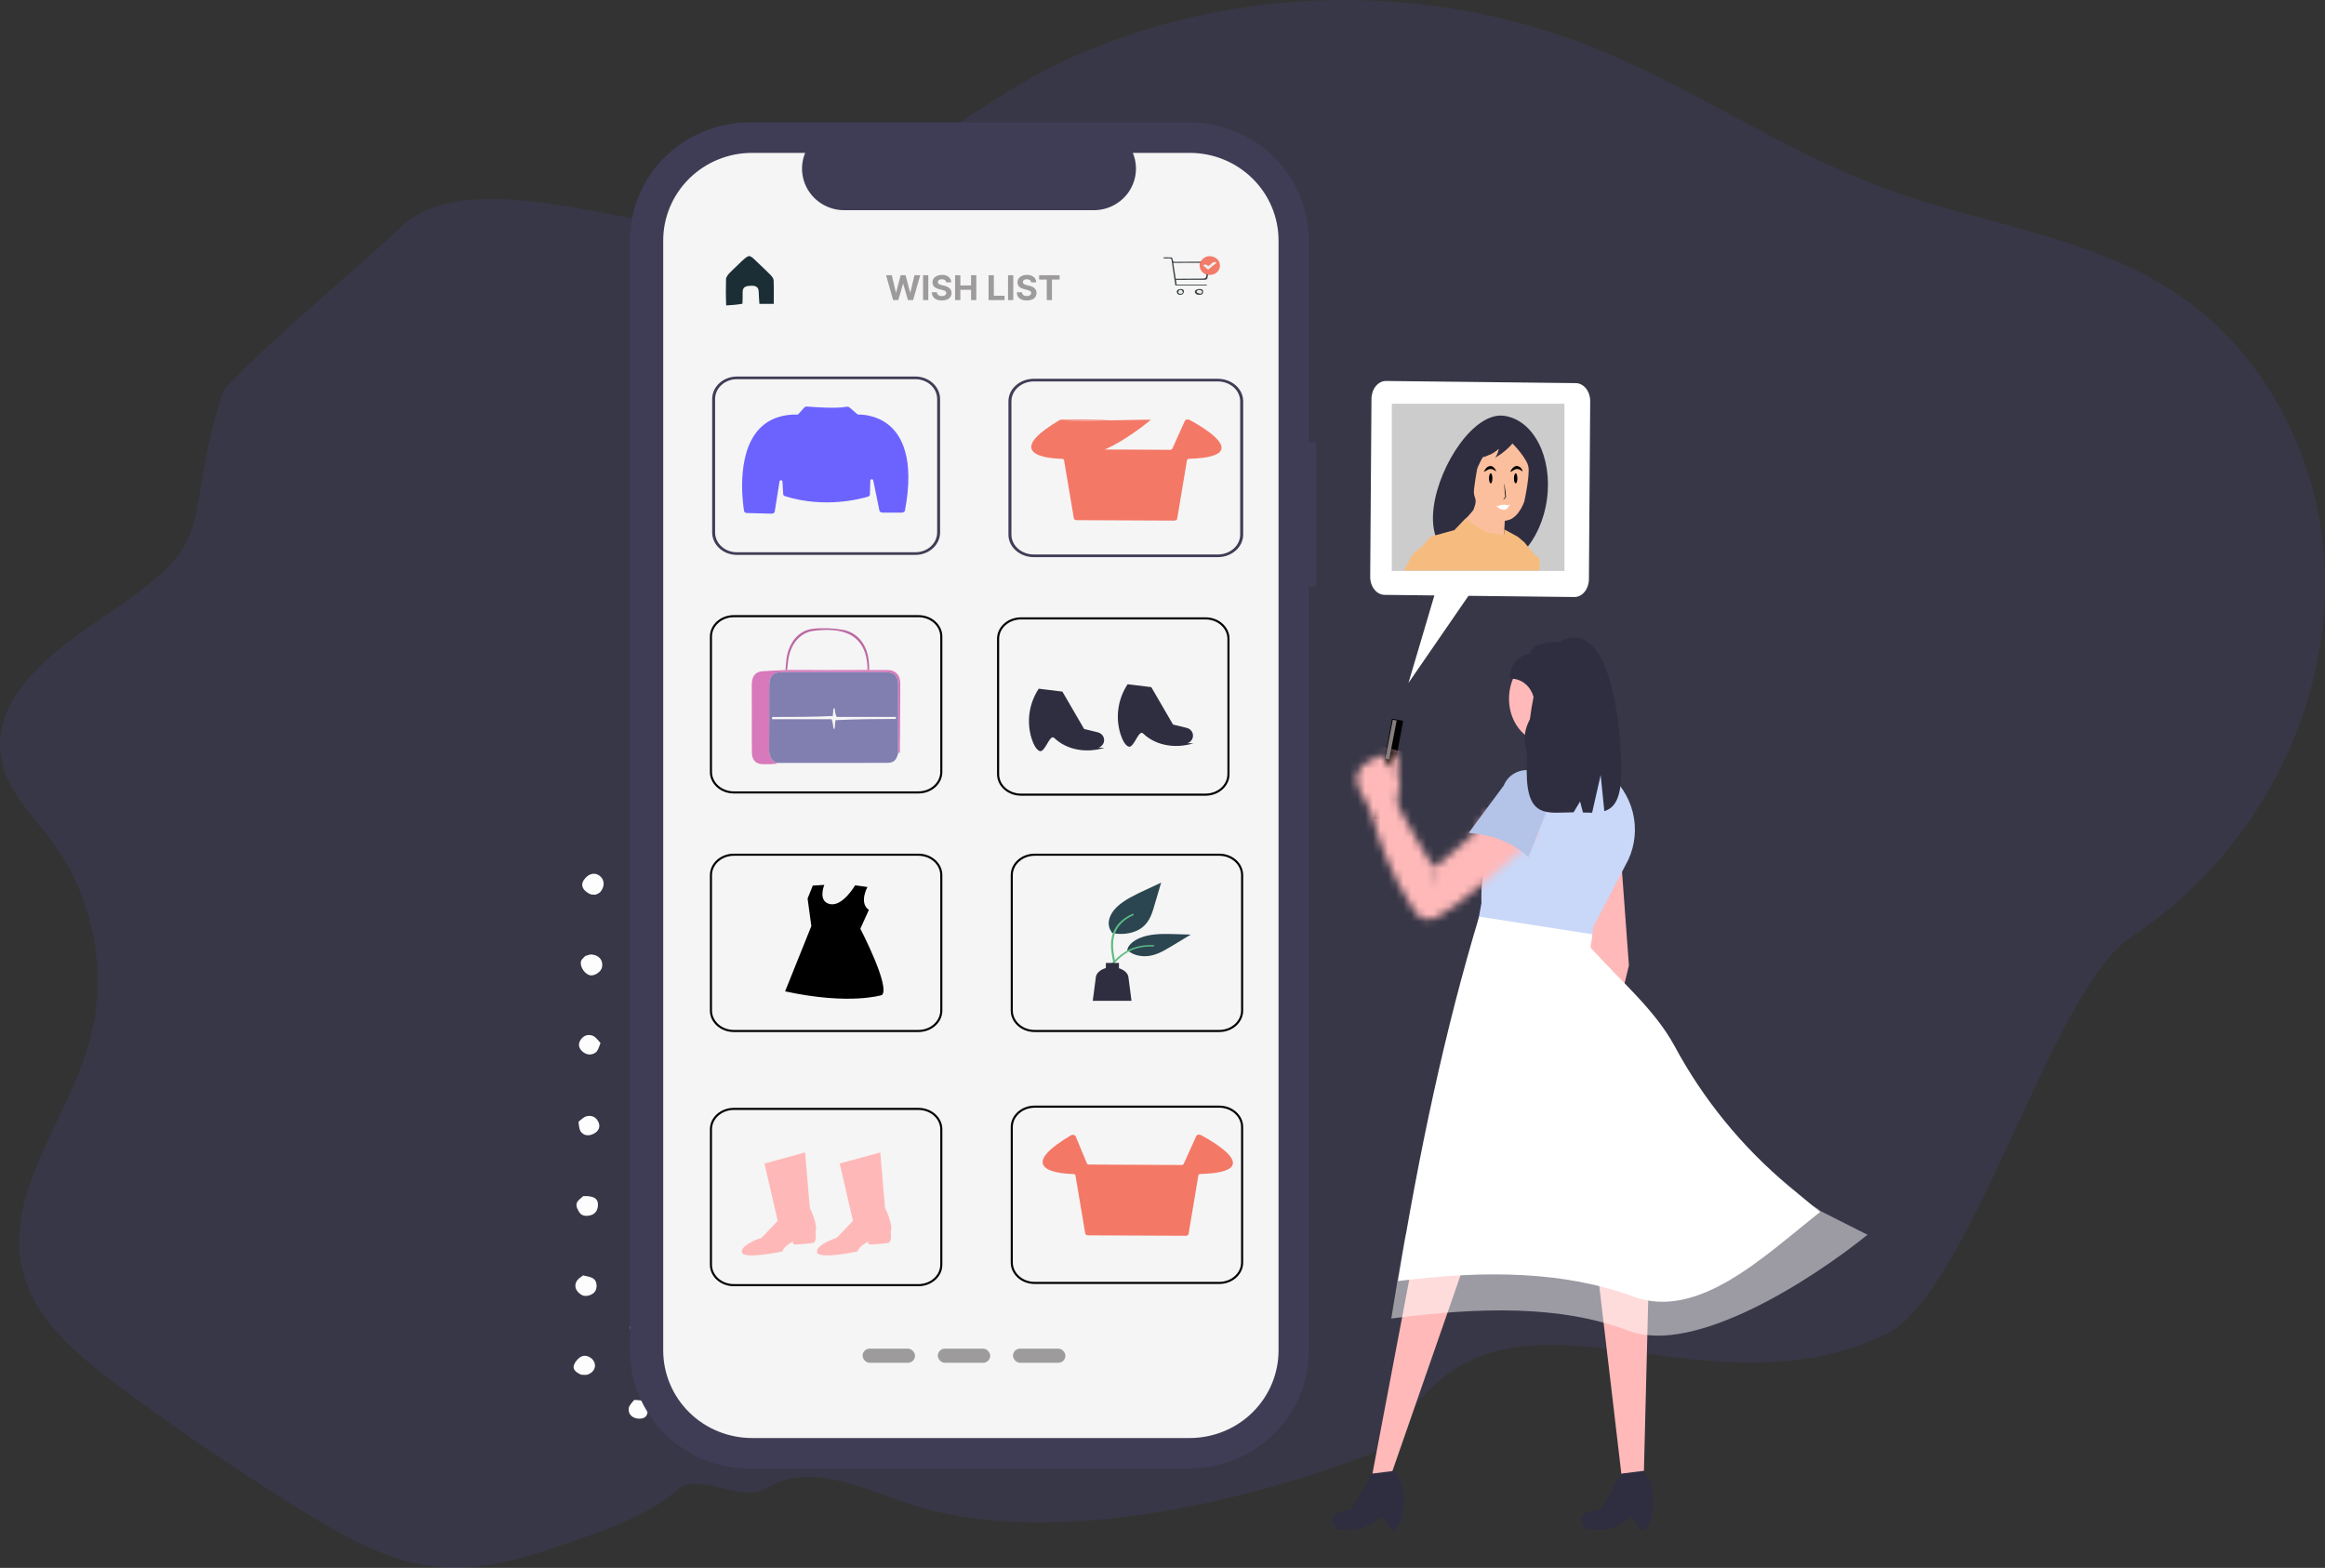 <svg xmlns="http://www.w3.org/2000/svg" width="304" height="205" viewBox="0 0 304 205" fill="none"><rect x="0" y="0" width="304" height="205" fill="#333333" stroke="none"/><path opacity="0.1" d="M51.958 30.139C50.329 31.876 29.727 49.265 29.025 51.56C23.378 70.061 29.436 69.996 13.587 80.625C6.876 85.13 -1.295 91.171 0.173 99.238C0.964 103.573 4.432 106.765 7.009 110.296C12.416 117.689 14.17 127.739 11.593 136.59C8.662 146.66 0.47 156.057 3.006 166.24C4.569 172.508 9.878 176.968 14.981 180.802C22.943 186.779 31.159 192.379 39.628 197.6C45.306 201.1 51.345 204.505 57.962 204.949C63.788 205.341 69.495 203.395 75.026 201.476C79.859 199.797 84.814 198.049 88.717 194.686C91.264 192.489 97.231 196.482 100.06 194.686C106.707 190.465 114.59 195.793 122.211 197.6C140.194 201.841 164.677 196.12 181.789 189.055C195.274 162.231 220.865 186.696 246.541 174.484C257.58 169.232 268.248 129.426 278.47 122.662C284.229 118.811 289.178 114.105 293.094 108.757C300.822 98.282 305.001 84.926 303.795 71.852C302.588 58.779 295.826 46.18 285.205 38.8C273.836 30.899 259.477 29.424 246.541 24.681C233.183 19.782 221.299 11.362 208.069 6.104C197.362 1.864 185.709 -0.216 173.967 0.018C162.225 0.251 150.692 2.791 140.213 7.452C125.815 13.838 111.221 28.768 95.185 29.891C83.762 30.683 60.878 20.628 51.958 30.139Z" fill="#6C63FF"></path><path d="M89.567 167.719C90.079 166.983 90.75 166.768 91.402 167.095C91.791 167.291 92.117 167.81 92.248 168.247C92.431 168.853 92.058 169.285 91.459 169.562C90.898 169.82 90.476 169.729 90.056 169.311C89.633 168.889 89.305 168.457 89.567 167.719Z" fill="#FDFDFD"></path><path d="M89.937 158.58C89.665 157.503 90.078 156.681 90.894 156.463C91.532 156.293 92.261 156.749 92.438 157.429C92.647 158.23 92.162 159.045 91.361 159.177C90.827 159.264 90.311 159.214 89.937 158.58Z" fill="#FDFDFD"></path><path d="M76.516 124.999C76.87 124.882 77.128 124.778 77.374 124.802C78.355 124.896 78.891 125.581 78.717 126.466C78.604 127.041 77.793 127.608 77.202 127.526C76.495 127.427 75.779 126.395 75.97 125.679C76.03 125.453 76.262 125.272 76.516 124.999Z" fill="#FDFDFD"></path><path d="M76.231 166.76C76.782 166.889 77.28 166.947 77.621 167.205C78.102 167.57 78.117 168.455 77.773 168.898C77.402 169.376 76.552 169.594 76.085 169.331C75.321 168.9 75.02 168.208 75.382 167.544C75.544 167.247 75.861 167.031 76.231 166.76Z" fill="#FDFDFD"></path><path d="M76.255 156.391C77.748 156.337 78.304 156.781 78.167 157.775C78.079 158.413 77.701 158.815 77.07 158.931C76.532 159.03 76.005 158.972 75.693 158.428C75.399 157.915 75.146 157.399 75.701 156.887C75.855 156.746 76.006 156.602 76.255 156.391Z" fill="#FDFDFD"></path><path d="M77.879 116.981C77.552 116.97 77.323 116.984 77.145 116.898C76.181 116.433 75.88 115.743 76.323 115.082C76.871 114.267 77.679 114.015 78.329 114.457C79.049 114.945 79.135 115.841 78.511 116.611C78.388 116.764 78.173 116.846 77.879 116.981Z" fill="#FDFDFD"></path><path d="M93.017 126.275C92.907 126.62 92.843 126.886 92.68 127.067C91.876 127.96 91.462 127.999 90.749 127.301C90.064 126.631 90.007 125.997 90.579 125.432C91.204 124.816 92.086 124.875 92.772 125.606C92.903 125.745 92.938 125.971 93.017 126.275Z" fill="#FEFDFD"></path><path d="M91.333 148.637C90.412 148.602 89.86 148.214 89.843 147.427C89.821 146.464 90.624 146.189 91.357 145.922C93.119 147.104 93.134 147.773 91.333 148.637Z" fill="#FEFDFD"></path><path d="M97.424 162.358C97.924 162.296 98.377 162.194 98.714 162.344C99.326 162.617 99.562 163.484 99.259 164.097C98.987 164.649 98.543 164.994 97.868 164.877C97.205 164.763 96.735 164.113 96.852 163.364C96.903 163.037 97.161 162.741 97.424 162.358Z" fill="#FEFDFD"></path><path d="M97.573 121.676C97.956 120.42 98.381 120.054 99.112 120.226C99.819 120.392 100.346 121.209 100.042 121.919C99.866 122.329 99.408 122.802 98.993 122.899C98.201 123.084 97.745 122.545 97.573 121.676Z" fill="#FEFDFD"></path><path d="M96.716 185.444C96.566 185.052 96.451 184.751 96.462 184.454C96.499 183.481 96.855 183.192 97.856 183.256C98.707 183.311 98.966 183.573 98.992 184.409C99.023 185.388 98.715 185.726 97.718 185.727C97.415 185.728 97.112 185.605 96.716 185.444Z" fill="#FEFDFD"></path><path d="M75.639 146.665C76.039 146.344 76.359 146.024 76.733 145.942C77.421 145.792 77.99 146.098 78.264 146.748C78.525 147.367 78.258 147.883 77.705 148.197C77.112 148.533 76.434 148.563 75.981 148.015C75.721 147.702 75.707 147.194 75.639 146.665Z" fill="#FEFDFD"></path><path d="M78.517 136.377C78.321 136.883 78.197 137.396 77.867 137.626C77.32 138.007 76.666 137.953 76.134 137.462C75.703 137.064 75.565 136.583 75.856 136.065C76.204 135.445 76.807 135.183 77.461 135.408C77.859 135.545 78.155 135.965 78.517 136.377Z" fill="#FEFDFD"></path><path d="M99.333 152.173C99.454 152.522 99.56 152.778 99.536 153.021C99.452 153.886 98.843 154.429 98.12 154.332C97.343 154.228 96.827 153.372 97.052 152.561C97.268 151.784 97.925 151.439 98.77 151.696C98.955 151.752 99.097 151.945 99.333 152.173Z" fill="#FEFDFD"></path><path d="M90.745 116.967C90.799 116.278 91.333 115.664 90.724 114.87C91.014 114.669 91.356 114.501 91.705 114.484C92.624 114.44 93.205 114.993 93.213 115.842C93.222 116.7 92.678 117.245 91.747 117.241C91.451 117.24 91.155 117.095 90.745 116.967Z" fill="#FDFDFD"></path><path d="M92.005 137.988C91.68 138.047 91.468 138.082 91.261 138.065C90.528 138.006 90.01 137.576 90.056 136.897C90.085 136.478 90.472 135.935 90.856 135.72C91.431 135.4 92.093 135.544 92.549 136.109C92.97 136.633 92.933 137.153 92.482 137.643C92.377 137.756 92.241 137.842 92.005 137.988Z" fill="#FEFDFD"></path><path d="M97.395 131.706C97.93 130.805 98.602 130.537 99.314 130.818C99.93 131.062 99.935 131.581 99.922 132.112C99.907 132.684 99.72 133.107 99.065 133.218C98.225 133.36 97.67 133.128 97.419 132.449C97.351 132.264 97.394 132.041 97.395 131.706Z" fill="#FEFDFD"></path><path d="M89.68 177.912C90.009 177.734 90.245 177.572 90.489 177.56C91.449 177.512 92.125 178.083 92.081 178.853C92.039 179.574 91.329 180.101 90.51 180.017C89.625 179.927 89.187 179.33 89.338 178.381C89.36 178.243 89.503 178.124 89.68 177.912Z" fill="#FEFDFD"></path><path d="M84.697 151.578C84.944 151.918 85.181 152.168 85.228 152.448C85.367 153.273 84.883 153.969 84.169 154.083C83.497 154.189 82.838 153.674 82.728 152.958C82.608 152.168 83.034 151.522 83.845 151.362C84.077 151.316 84.347 151.45 84.697 151.578Z" fill="#FEFDFD"></path><path d="M84.956 163.895C84.483 164.551 83.966 164.876 83.274 164.527C82.706 164.24 82.467 163.743 82.54 163.109C82.613 162.469 82.972 162.054 83.602 161.927C84.272 161.792 84.741 162.155 84.963 162.726C85.085 163.039 85.001 163.429 84.956 163.895Z" fill="#FEFDFD"></path><path d="M75.996 179.748C75.342 179.447 74.809 179.082 75.061 178.433C75.227 178.007 75.622 177.552 76.035 177.359C76.656 177.069 77.466 177.52 77.712 178.122C77.968 178.748 77.655 179.397 76.891 179.711C76.665 179.804 76.377 179.755 75.996 179.748Z" fill="#FEFDFD"></path><path d="M84.097 122.509C83.899 122.403 83.781 122.372 83.722 122.297C83.153 121.577 83.123 120.932 83.626 120.388C84.019 119.963 84.493 119.824 85.04 120.059C85.646 120.319 86.008 121.099 85.76 121.749C85.5 122.428 85.059 122.905 84.097 122.509Z" fill="#FEFDFD"></path><path d="M97.98 172.699C99.101 173.077 99.425 173.66 99.115 174.525C98.829 175.322 98.139 175.219 97.523 175.145C96.727 175.05 96.327 174.228 96.775 173.495C96.988 173.145 97.483 172.96 97.98 172.699Z" fill="#FEFDFD"></path><path d="M99.69 143.074C99.238 143.993 98.54 143.916 97.898 143.614C97.253 143.311 97.085 142.695 97.245 142.024C97.421 141.283 98.025 141.295 98.623 141.308C99.309 141.323 99.724 141.615 99.733 142.329C99.736 142.535 99.723 142.741 99.69 143.074Z" fill="#FEFDFD"></path><path d="M82.935 183.038C84.488 183.115 84.663 183.236 84.701 184.142C84.739 185.08 84.413 185.483 83.608 185.494C82.783 185.506 82.129 184.971 82.198 184.184C82.232 183.795 82.592 183.434 82.935 183.038Z" fill="#FEFDFD"></path><path d="M82.834 174.803C82.607 174.318 82.368 173.879 82.411 173.468C82.482 172.778 83.191 172.389 83.944 172.461C84.692 172.531 84.891 172.989 84.891 173.638C84.89 174.561 84.655 174.85 83.734 174.928C83.476 174.95 83.21 174.886 82.834 174.803Z" fill="#FEFDFD"></path><path d="M83.934 130.595C84.699 130.483 85.406 130.399 85.577 131.226C85.7 131.814 85.842 132.611 85.088 132.837C84.565 132.993 83.752 132.92 83.354 132.605C82.847 132.202 82.978 131.476 83.453 130.942C83.555 130.827 83.693 130.743 83.934 130.595Z" fill="#FEFDFD"></path><path d="M85.444 142.321C85.435 143.339 84.912 143.629 84.094 143.534C83.361 143.447 82.9 142.88 82.909 142.136C82.917 141.543 83.159 141.161 83.805 141.066C84.744 140.928 85.112 141.169 85.444 142.321Z" fill="#FEFDFD"></path><path d="M137.518 53.897L142.137 53.897L142.584 54.189L143.329 56.084L141.965 62.416L136.264 61.363L136.774 55.792L137.518 53.897Z" fill="#FCBF9D"></path><path d="M172.102 57.827H171.114V31.334C171.114 29.32 170.708 27.326 169.921 25.466C169.133 23.605 167.978 21.915 166.523 20.491C165.068 19.067 163.34 17.938 161.438 17.167C159.536 16.397 157.498 16 155.44 16H98.066C96.007 16 93.969 16.397 92.068 17.167C90.166 17.938 88.438 19.067 86.983 20.491C85.527 21.915 84.373 23.605 83.585 25.466C82.797 27.326 82.392 29.32 82.392 31.334V176.679C82.392 180.746 84.043 184.646 86.983 187.521C89.922 190.397 93.909 192.013 98.066 192.013H155.44C159.597 192.013 163.584 190.397 166.523 187.521C169.462 184.646 171.114 180.746 171.114 176.679V76.686H172.102L172.102 57.827Z" fill="#3F3D56"></path><path d="M167.173 31.441V176.572C167.173 179.609 165.949 182.522 163.77 184.669C161.591 186.817 158.636 188.023 155.555 188.023H98.334C96.808 188.023 95.297 187.727 93.888 187.151C92.479 186.576 91.198 185.732 90.12 184.669C89.041 183.606 88.185 182.343 87.602 180.954C87.018 179.565 86.718 178.075 86.718 176.572V31.441C86.718 29.937 87.018 28.448 87.602 27.058C88.185 25.669 89.041 24.407 90.12 23.343C91.198 22.28 92.479 21.436 93.888 20.861C95.297 20.285 96.808 19.989 98.334 19.989H105.277C104.935 20.815 104.804 21.711 104.896 22.599C104.989 23.487 105.301 24.339 105.806 25.079C106.311 25.82 106.993 26.427 107.792 26.846C108.592 27.265 109.483 27.484 110.388 27.484H143.012C143.917 27.484 144.809 27.265 145.608 26.846C146.407 26.426 147.089 25.82 147.594 25.079C148.098 24.338 148.411 23.486 148.502 22.599C148.594 21.711 148.463 20.815 148.121 19.989H155.555C158.636 19.989 161.591 21.195 163.77 23.343C165.949 25.491 167.173 28.403 167.173 31.441Z" fill="#F5F5F5"></path><path d="M119.691 72.555H96.346C95.49 72.554 94.67 72.244 94.065 71.693C93.46 71.143 93.12 70.396 93.119 69.618V52.17C93.12 51.391 93.46 50.645 94.065 50.094C94.67 49.544 95.49 49.234 96.346 49.233H119.691C120.546 49.234 121.366 49.544 121.971 50.094C122.576 50.645 122.916 51.391 122.917 52.17V69.618C122.916 70.396 122.576 71.143 121.971 71.693C121.366 72.244 120.546 72.554 119.691 72.555ZM96.346 49.578C95.591 49.579 94.867 49.853 94.334 50.338C93.8 50.824 93.5 51.483 93.499 52.17V69.618C93.5 70.305 93.8 70.963 94.334 71.449C94.867 71.935 95.591 72.208 96.346 72.209H119.691C120.446 72.208 121.169 71.935 121.703 71.449C122.237 70.963 122.537 70.305 122.538 69.618V52.17C122.537 51.483 122.237 50.824 121.703 50.338C121.169 49.853 120.446 49.579 119.691 49.578H96.346Z" fill="#3F3D56"></path><path d="M95.959 80.563H120.078C121.75 80.563 123.078 81.772 123.078 83.231V100.942C123.078 102.401 121.75 103.61 120.078 103.61H95.959C94.287 103.61 92.958 102.401 92.958 100.942V83.231C92.958 81.772 94.287 80.563 95.959 80.563Z" stroke="black" stroke-width="0.274"></path><path d="M159.226 72.846H135.18C134.299 72.845 133.454 72.536 132.831 71.985C132.208 71.434 131.858 70.688 131.857 69.909V52.461C131.858 51.683 132.208 50.936 132.831 50.386C133.454 49.835 134.299 49.526 135.18 49.525H159.226C160.107 49.526 160.951 49.835 161.575 50.386C162.198 50.936 162.548 51.683 162.549 52.461V69.909C162.548 70.688 162.198 71.434 161.575 71.985C160.951 72.536 160.107 72.845 159.226 72.846ZM135.18 49.87C134.403 49.871 133.657 50.144 133.108 50.63C132.558 51.116 132.249 51.774 132.248 52.461V69.909C132.249 70.596 132.558 71.255 133.108 71.741C133.657 72.227 134.403 72.5 135.18 72.501H159.226C160.003 72.5 160.748 72.227 161.298 71.741C161.848 71.255 162.157 70.596 162.158 69.909V52.461C162.157 51.774 161.848 51.116 161.298 50.63C160.748 50.144 160.003 49.871 159.226 49.87H135.18Z" fill="#3F3D56"></path><path d="M100.882 67.162C100.877 67.162 100.872 67.161 100.866 67.161L97.681 67.078C97.582 67.076 97.487 67.049 97.414 67.001C97.341 66.953 97.295 66.888 97.285 66.819C97.066 65.438 96.163 58.401 99.943 55.476C100.478 55.053 101.139 54.721 101.879 54.501C102.619 54.282 103.418 54.181 104.22 54.207C104.252 54.209 104.285 54.204 104.314 54.193C104.343 54.182 104.367 54.166 104.384 54.147L105.155 53.291C105.197 53.245 105.257 53.208 105.328 53.184C105.398 53.161 105.477 53.151 105.554 53.158C106.172 53.21 109.323 53.459 110.648 53.188C110.726 53.172 110.81 53.173 110.888 53.19C110.965 53.206 111.035 53.239 111.086 53.284L112.099 54.157C112.116 54.173 112.139 54.186 112.164 54.194C112.19 54.203 112.218 54.207 112.247 54.206C112.761 54.198 114.567 54.269 116.147 55.517C117.859 56.868 119.625 59.917 118.32 66.768C118.306 66.838 118.257 66.903 118.182 66.95C118.106 66.996 118.009 67.022 117.908 67.023H115.4C115.3 67.022 115.204 66.997 115.129 66.951C115.053 66.905 115.004 66.841 114.989 66.772L114.17 62.78C114.163 62.747 114.139 62.717 114.103 62.696C114.066 62.675 114.02 62.665 113.973 62.667C113.926 62.669 113.882 62.683 113.85 62.707C113.817 62.731 113.798 62.763 113.797 62.796L113.741 64.67C113.739 64.726 113.715 64.78 113.671 64.826C113.628 64.873 113.566 64.909 113.494 64.932C112.6 65.209 107.875 66.511 102.653 64.881C102.582 64.858 102.522 64.822 102.478 64.777C102.435 64.732 102.41 64.679 102.406 64.624L102.304 62.922C102.302 62.888 102.282 62.857 102.248 62.833C102.215 62.81 102.17 62.796 102.123 62.795C102.076 62.794 102.03 62.805 101.994 62.827C101.959 62.849 101.936 62.879 101.931 62.912L101.294 66.901C101.282 66.973 101.234 67.039 101.158 67.087C101.082 67.135 100.984 67.161 100.882 67.162Z" fill="#6C63FF"></path><path d="M153.54 68.069H153.538L140.787 68.012C140.694 68.012 140.605 67.988 140.536 67.945C140.467 67.902 140.423 67.842 140.412 67.778L139.129 60.173C139.121 60.123 139.088 60.078 139.036 60.045C138.984 60.011 138.916 59.992 138.846 59.99C137.833 59.968 135.425 59.806 134.926 58.812C134.482 57.926 135.697 56.62 138.539 54.929C138.588 54.9 138.646 54.88 138.708 54.871C138.77 54.862 138.835 54.864 138.896 54.876C138.957 54.889 145.072 54.84 145.117 54.871C145.162 54.903 139.135 55.014 139.152 55.056L150.481 54.871C150.499 54.914 142.733 61.331 140.734 58.714C147.054 57.25 143.925 61.769 140.91 58.756L153 58.813C153.063 58.813 153.125 58.8 153.176 58.774C153.228 58.748 153.265 58.711 153.284 58.669L154.926 55.025C154.944 54.984 154.976 54.947 155.019 54.917C155.062 54.886 155.115 54.864 155.173 54.851C155.232 54.838 155.293 54.835 155.354 54.843C155.414 54.85 155.471 54.867 155.519 54.893C156.639 55.49 160.248 57.539 159.654 58.85C159.343 59.536 157.94 59.919 155.484 59.987C155.413 59.989 155.346 60.008 155.294 60.041C155.242 60.075 155.209 60.12 155.201 60.169L153.918 67.834C153.907 67.899 153.863 67.958 153.793 68.002C153.724 68.045 153.634 68.069 153.54 68.069Z" fill="#F47866"></path><path d="M102.658 87.615C101.675 87.663 100.691 87.699 99.709 87.764C98.762 87.826 98.296 88.424 98.296 89.54C98.296 91.66 98.299 93.781 98.302 95.901C98.303 96.754 98.294 97.608 98.316 98.46C98.338 99.381 98.832 99.895 99.696 99.916C100.271 99.93 100.846 99.916 101.483 99.869C101.545 99.822 101.544 99.758 101.496 99.75C100.828 99.379 100.561 98.833 100.566 98.072C100.587 95.217 100.577 92.362 100.582 89.506C100.583 88.454 101.11 87.883 102.103 87.882C106.683 87.879 111.263 87.881 115.843 87.887C116.971 87.888 117.44 88.392 117.44 89.569C117.442 92.522 117.442 95.475 117.479 98.427C117.564 98.427 117.612 98.427 117.661 98.427C117.678 96.039 117.696 93.652 117.712 91.265C117.716 90.607 117.724 89.948 117.712 89.29C117.694 88.279 117.125 87.653 116.167 87.62C115.387 87.593 114.604 87.612 113.714 87.611C113.546 87.605 113.488 87.597 113.365 87.6C111.469 87.613 109.637 87.622 107.806 87.615C106.182 87.608 104.558 87.583 102.92 87.602C102.823 87.63 102.74 87.623 102.658 87.615Z" fill="#D779BA"></path><path d="M102.696 87.566C102.74 87.623 102.823 87.63 102.925 87.543C102.995 86.989 103.021 86.526 103.1 86.073C103.444 84.105 104.695 82.705 106.336 82.489C107.016 82.399 107.708 82.352 108.392 82.367C111.731 82.444 113.413 84.2 113.429 87.589C113.488 87.597 113.546 87.605 113.649 87.605C113.645 87.089 113.628 86.575 113.547 86.073C113.227 84.1 112.028 82.663 110.157 82.342C108.885 82.123 107.549 82.075 106.268 82.218C104.281 82.44 102.941 84.264 102.781 86.642C102.761 86.933 102.75 87.225 102.696 87.566Z" fill="#BC68A3"></path><path d="M101.496 99.75C106.33 99.755 111.115 99.753 115.901 99.748C116.836 99.747 117.184 99.468 117.439 98.483C117.442 95.475 117.442 92.522 117.44 89.57C117.44 88.392 116.971 87.888 115.843 87.887C111.263 87.881 106.683 87.879 102.103 87.882C101.11 87.883 100.583 88.455 100.582 89.507C100.577 92.362 100.587 95.217 100.566 98.072C100.561 98.833 100.828 99.379 101.496 99.75ZM109.237 94.161C109.201 94.535 109.166 94.909 109.13 95.283C109.079 95.285 109.027 95.286 108.976 95.287C108.938 94.869 108.9 94.451 108.734 94.036C106.141 94.036 103.548 94.036 100.955 94.036C100.955 93.939 100.955 93.842 100.955 93.745C103.592 93.745 106.229 93.745 108.885 93.622C108.915 93.286 108.945 92.951 108.975 92.616C109.026 92.617 109.077 92.618 109.128 92.619C109.172 92.99 109.217 93.362 109.393 93.736C111.976 93.736 114.558 93.736 117.141 93.736C117.142 93.825 117.144 93.913 117.145 94.002C114.519 94.016 111.893 94.029 109.237 94.161Z" fill="#817EB0"></path><path d="M95.959 111.755H120.078C121.75 111.755 123.078 112.964 123.078 114.424V132.134C123.078 133.594 121.75 134.803 120.078 134.803H95.959C94.287 134.803 92.958 133.594 92.958 132.134V114.424C92.958 112.964 94.287 111.755 95.959 111.755Z" stroke="black" stroke-width="0.274"></path><path d="M135.292 111.755H159.412C161.083 111.755 162.412 112.964 162.412 114.424V132.134C162.412 133.594 161.083 134.803 159.412 134.803H135.292C133.62 134.803 132.292 133.594 132.292 132.134V114.424C132.292 112.964 133.62 111.755 135.292 111.755Z" stroke="black" stroke-width="0.274"></path><path d="M95.959 144.988H120.078C121.75 144.988 123.078 146.197 123.078 147.657V165.367C123.078 166.827 121.75 168.036 120.078 168.036H95.959C94.287 168.036 92.958 166.827 92.958 165.367V147.657C92.958 146.197 94.287 144.988 95.959 144.988Z" stroke="black" stroke-width="0.274"></path><path d="M135.292 144.697H159.412C161.083 144.697 162.412 145.905 162.412 147.365V165.075C162.412 166.535 161.083 167.744 159.412 167.744H135.292C133.62 167.744 132.292 166.535 132.292 165.075V147.365C132.292 145.905 133.62 144.697 135.292 144.697Z" stroke="black" stroke-width="0.274"></path><path d="M155.03 161.579H155.028L142.277 161.523C142.184 161.523 142.095 161.499 142.026 161.456C141.957 161.412 141.912 161.353 141.901 161.289L140.619 153.683C140.611 153.634 140.578 153.589 140.526 153.555C140.474 153.522 140.406 153.503 140.336 153.501C139.323 153.478 136.915 153.317 136.416 152.323C135.971 151.437 137.187 150.131 140.029 148.44C140.078 148.411 140.136 148.391 140.198 148.382C140.26 148.373 140.325 148.374 140.386 148.387C140.447 148.4 140.502 148.423 140.547 148.454C140.592 148.486 140.625 148.525 140.642 148.567L142.118 152.118C142.136 152.161 142.173 152.198 142.224 152.225C142.274 152.252 142.336 152.267 142.4 152.267L154.49 152.324C154.553 152.324 154.615 152.31 154.666 152.284C154.717 152.258 154.755 152.221 154.774 152.179L156.416 148.535C156.434 148.495 156.466 148.458 156.509 148.427C156.552 148.397 156.605 148.375 156.663 148.362C156.722 148.349 156.783 148.346 156.844 148.353C156.904 148.361 156.96 148.378 157.009 148.404C158.129 149.001 161.738 151.05 161.144 152.36C160.833 153.047 159.43 153.429 156.974 153.498C156.903 153.499 156.836 153.519 156.784 153.552C156.732 153.585 156.699 153.631 156.691 153.68L155.408 161.345C155.397 161.41 155.353 161.469 155.283 161.512C155.214 161.556 155.124 161.58 155.03 161.579Z" fill="#F47866"></path><path d="M113.423 115.975C113.423 115.975 112.27 118.041 113.606 118.972L112.492 121.427C112.492 121.427 116.449 129.039 115.319 130.103C115.319 130.103 111.098 131.456 102.655 129.619L106.084 121.088L105.594 117.487L106.273 115.795L107.78 115.699C107.78 115.699 106.876 117.875 108.534 118.213C110.192 118.551 111.81 115.754 111.81 115.754L113.423 115.975Z" fill="black"></path><path d="M145.357 121.972C145.955 122.114 146.597 122.149 147.222 122.075C147.846 122.001 148.431 121.819 148.921 121.548C150.17 120.841 150.561 119.677 150.88 118.598C151.194 117.535 151.508 116.471 151.822 115.408L149.85 116.324C148.431 116.983 146.981 117.663 145.999 118.618C145.017 119.572 144.589 120.875 145.378 121.908" fill="#2B4650"></path><path d="M145.561 125.833C145.372 124.856 145.177 123.867 145.31 122.88C145.428 122.004 145.806 121.148 146.577 120.446C146.986 120.074 147.483 119.755 148.047 119.504C148.194 119.439 148.329 119.603 148.183 119.669C147.207 120.104 146.453 120.748 146.028 121.506C145.559 122.349 145.483 123.269 145.564 124.165C145.613 124.706 145.717 125.245 145.821 125.782C145.829 125.806 145.824 125.832 145.807 125.854C145.789 125.875 145.761 125.892 145.727 125.899C145.693 125.906 145.656 125.902 145.625 125.89C145.594 125.877 145.571 125.857 145.561 125.833Z" fill="#5CBC83"></path><path d="M147.352 124.172C147.615 124.444 147.977 124.666 148.403 124.816C148.829 124.966 149.304 125.038 149.783 125.027C151.014 124.987 152.04 124.402 152.964 123.846L155.695 122.202L153.887 122.143C152.587 122.101 151.253 122.061 150.015 122.334C148.776 122.608 147.634 123.265 147.408 124.139" fill="#2B4650"></path><path d="M144.987 126.364C145.955 125.281 147.079 124.078 149.087 123.694C149.645 123.587 150.23 123.549 150.811 123.581C150.994 123.591 150.948 123.77 150.766 123.76C149.792 123.709 148.82 123.871 148.014 124.22C147.238 124.553 146.634 125.017 146.122 125.509C145.809 125.81 145.529 126.124 145.248 126.437C145.158 126.538 144.896 126.465 144.987 126.364Z" fill="#5CBC83"></path><path d="M143.285 127.762C143.318 127.504 143.458 127.257 143.689 127.049C143.92 126.84 144.233 126.677 144.595 126.578V125.902H146.307V126.599C146.65 126.703 146.946 126.866 147.163 127.07C147.381 127.274 147.513 127.513 147.545 127.762L147.948 130.858H142.882L143.285 127.762Z" fill="#2F2E41"></path><path d="M99.959 152.13L105.266 150.682L105.883 157.922C105.883 157.922 106.994 160.137 106.624 160.989C106.624 160.989 106.871 162.437 106.254 162.522C105.636 162.608 103.908 162.778 103.786 162.693C103.664 162.607 103.662 162.352 103.662 162.352C103.662 162.352 102.428 162.948 102.305 163.63C102.305 163.63 97.12 164.737 96.997 163.715C96.874 162.693 99.589 161.841 99.589 161.841L101.687 159.626L99.959 152.13Z" fill="#FFB8B8"></path><path d="M109.792 152.13L115.099 150.682L115.717 157.922C115.717 157.922 116.827 160.137 116.457 160.989C116.457 160.989 116.704 162.437 116.087 162.522C115.47 162.608 113.741 162.778 113.619 162.693C113.497 162.607 113.496 162.352 113.496 162.352C113.496 162.352 112.261 162.948 112.138 163.63C112.138 163.63 106.954 164.737 106.83 163.715C106.707 162.693 109.422 161.841 109.422 161.841L111.521 159.626L109.792 152.13Z" fill="#FFB8B8"></path><path d="M96.489 34.629C96.553 34.558 96.596 34.531 96.653 34.468C96.721 34.422 96.764 34.395 96.809 34.315C96.868 34.252 96.911 34.225 96.969 34.162C97.972 33.258 97.97 33.26 98.956 34.217C99.55 34.794 100.165 35.35 100.743 35.941C100.931 36.132 101.142 36.401 101.153 36.642C101.198 37.657 101.172 38.675 101.172 39.732C100.517 39.732 99.928 39.732 99.294 39.732C99.261 39.183 99.217 38.655 99.2 38.126C99.179 37.447 98.71 37.342 98.174 37.364C97.635 37.386 97.096 37.454 97.104 38.185C97.109 38.671 97.1 39.157 97.078 39.714C96.377 39.84 95.697 39.895 94.951 39.935C94.897 38.762 94.896 37.603 94.931 36.446C94.936 36.267 95.105 36.093 95.224 35.864C95.304 35.803 95.347 35.776 95.391 35.693C95.446 35.63 95.49 35.604 95.548 35.542C95.605 35.478 95.648 35.451 95.705 35.387C95.762 35.323 95.805 35.296 95.86 35.232C96.071 35.022 96.27 34.848 96.489 34.629Z" fill="#1B2E35"></path><path d="M156.906 34.276C157.389 33.582 157.925 33.359 158.606 33.565C159.227 33.753 159.604 34.329 159.496 34.925C159.388 35.519 158.863 35.938 158.215 35.946C158.11 35.947 158.006 35.944 157.86 35.931C157.765 35.907 157.712 35.896 157.641 35.869C156.991 35.555 156.805 35.048 156.857 34.421C156.881 34.363 156.893 34.319 156.906 34.276ZM158.465 34.823C158.624 34.689 158.784 34.554 158.943 34.42C158.911 34.369 158.88 34.319 158.848 34.268C158.442 34.226 158.326 34.727 157.995 34.814C157.811 34.764 157.677 34.432 157.413 34.759C157.601 34.924 157.78 35.082 157.973 35.252C158.145 35.103 158.287 34.979 158.465 34.823Z" fill="#F37B69"></path><path d="M156.976 34.211C156.995 34.256 156.983 34.3 156.926 34.359C155.732 34.373 154.583 34.373 153.406 34.373C153.516 35.075 153.621 35.747 153.731 36.446C153.887 36.446 154.015 36.447 154.142 36.446C155.098 36.44 156.054 36.432 157.01 36.428C157.674 36.425 157.674 36.428 157.774 35.839C157.827 35.85 157.881 35.862 157.946 35.89C157.867 36.587 157.867 36.588 157.147 36.588C156.145 36.589 155.143 36.589 154.141 36.59C154.025 36.59 153.91 36.59 153.761 36.59C153.791 36.805 153.816 36.984 153.849 37.221C155.163 37.221 156.479 37.221 157.794 37.221C157.794 37.256 157.794 37.291 157.793 37.326C156.439 37.326 155.085 37.326 153.684 37.326C153.597 36.765 153.504 36.168 153.413 35.57C153.335 35.055 153.254 34.54 153.188 34.024C153.163 33.83 153.068 33.771 152.864 33.784C152.626 33.8 152.385 33.788 152.146 33.788C152.145 33.741 152.145 33.695 152.144 33.649C152.496 33.649 152.85 33.633 153.199 33.664C153.259 33.669 153.331 33.873 153.34 33.988C153.354 34.192 153.456 34.236 153.656 34.233C154.753 34.22 155.849 34.217 156.976 34.211Z" fill="#3D4346"></path><path d="M156.454 38.492C156.187 38.292 156.13 38.067 156.389 37.898C156.535 37.802 156.827 37.765 157.023 37.799C157.315 37.851 157.352 38.071 157.299 38.272C157.229 38.538 156.906 38.625 156.454 38.492ZM156.955 38.388C157.195 38.268 157.228 38.111 157.018 37.972C156.936 37.917 156.729 37.903 156.632 37.944C156.535 37.984 156.427 38.173 156.459 38.198C156.575 38.291 156.748 38.342 156.955 38.388Z" fill="#3D4346"></path><path d="M154.61 38.484C154.337 38.597 154.079 38.577 153.945 38.393C153.859 38.275 153.839 38.057 153.925 37.952C154.01 37.849 154.271 37.777 154.446 37.788C154.85 37.812 154.937 38.172 154.61 38.484ZM154.649 38.245C154.594 38.14 154.562 38.018 154.472 37.937C154.43 37.899 154.208 37.91 154.182 37.948C154.112 38.048 154.033 38.205 154.088 38.284C154.232 38.488 154.441 38.435 154.649 38.245Z" fill="#3D4346"></path><path d="M158.485 34.793C158.304 34.923 158.144 35.039 157.95 35.179C157.733 35.02 157.53 34.873 157.319 34.718C157.617 34.413 157.768 34.723 157.975 34.77C158.348 34.689 158.479 34.221 158.937 34.261C158.972 34.308 159.008 34.355 159.044 34.402C158.864 34.528 158.685 34.653 158.485 34.793Z" fill="#ECECEC"></path><path d="M156.959 38.4C156.799 38.346 156.644 38.297 156.54 38.208C156.511 38.183 156.608 38.002 156.695 37.963C156.781 37.924 156.966 37.937 157.04 37.99C157.227 38.124 157.198 38.275 156.959 38.4Z" fill="#ECECEC"></path><path d="M154.654 38.262C154.493 38.418 154.318 38.466 154.198 38.279C154.152 38.208 154.218 38.063 154.276 37.972C154.298 37.937 154.484 37.927 154.519 37.961C154.594 38.036 154.62 38.148 154.654 38.262Z" fill="#ECECEC"></path><path d="M184.161 89.297L194.083 55.781L203.747 60.855L184.161 89.297Z" fill="white"></path><path d="M133.505 80.854H157.624C159.296 80.854 160.624 82.063 160.624 83.523V101.233C160.624 102.693 159.296 103.902 157.624 103.902H133.505C131.833 103.902 130.504 102.693 130.504 101.233V83.523C130.504 82.063 131.833 80.854 133.505 80.854Z" stroke="black" stroke-width="0.274"></path><path d="M207.755 75.73L207.922 52.466C207.926 51.843 207.73 51.242 207.378 50.798C207.026 50.353 206.547 50.099 206.044 50.093L181.233 49.813C180.731 49.808 180.248 50.05 179.89 50.487C179.532 50.923 179.329 51.518 179.324 52.141L179.231 65.046L179.157 75.408C179.153 76.032 179.349 76.632 179.701 77.076C180.053 77.521 180.533 77.773 181.035 77.779L182.502 77.796L205.844 78.061C206.346 78.067 206.83 77.824 207.188 77.387C207.546 76.95 207.75 76.354 207.755 75.73Z" fill="white"></path><rect width="22.573" height="21.856" transform="matrix(-1 0 0 1 204.557 52.792)" fill="#CCCCCC"></rect><path d="M182.743 94.109L180.328 107.166" stroke="black" stroke-width="1.477"></path><path d="M208.552 144.573L208.501 148.569C208.496 148.954 208.404 149.334 208.231 149.681C208.058 150.027 207.808 150.332 207.5 150.573C207.192 150.814 206.834 150.985 206.45 151.074C206.067 151.163 205.668 151.167 205.282 151.087C204.887 151.005 204.516 150.836 204.197 150.593C203.878 150.35 203.62 150.039 203.443 149.685C203.265 149.33 203.171 148.94 203.17 148.545C203.169 148.149 203.259 147.759 203.435 147.403L204.8 144.635L207.629 124.55L206.543 111.128L211.855 110.879L212.985 126.231L208.552 144.573Z" fill="#FFB9B9"></path><path d="M184.467 166.251L179.36 193.154L181.913 192.769L191.341 165.674L184.467 166.251Z" fill="#FFB9B9"></path><path d="M208.922 166.539L212.163 194.115L214.912 193.73L215.6 166.347L208.922 166.539Z" fill="#FFB9B9"></path><path opacity="0.5" d="M244.179 161.447C236.858 167.364 221.508 177.242 212.973 174.005C204.065 170.626 193.491 170.891 181.913 172.4C182.462 168.933 183.049 165.489 183.671 162.067C186.181 148.278 231.922 153.121 238.09 158.372L244.179 161.447Z" fill="white"></path><path d="M202.056 97.15C204.861 97.304 207.286 94.786 207.473 91.525C207.66 88.265 205.539 85.497 202.734 85.343C199.93 85.189 197.505 87.707 197.317 90.967C197.13 94.228 199.252 96.996 202.056 97.15Z" fill="#FFB9B9"></path><path d="M212.359 105.912L200.279 103.125C202.072 100.603 201.705 97.647 200.279 94.478L206.172 93.325C206.824 95.512 207.615 97.514 208.725 99.09L212.359 105.912Z" fill="#FFB9B9"></path><path d="M208.136 122.918L193.208 120.804L193.704 118.069C193.468 110.943 196.698 106.517 198.968 101.649L210.1 101.011C211.788 102.333 212.981 104.164 213.493 106.219C214.005 108.274 213.806 110.437 212.928 112.37L208.332 121.188L208.136 122.918Z" fill="#C9D7F8"></path><path d="M182.259 200.092C181.571 200.4 180.994 197.908 180.412 198.466C178.787 200.029 176.298 200.369 174.129 199.687L174.888 199.679C174.757 199.638 174.636 199.571 174.532 199.483C174.428 199.394 174.344 199.286 174.284 199.165C174.224 199.044 174.19 198.912 174.184 198.778C174.178 198.644 174.199 198.509 174.248 198.383C174.305 198.233 174.4 198.098 174.522 197.991C174.645 197.884 174.793 197.807 174.952 197.768L176.681 197.345L179.395 192.676L182.353 192.31L182.428 192.429C183 193.331 183.368 194.341 183.509 195.393C183.65 196.445 183.56 197.515 183.245 198.53C182.999 199.301 182.664 199.911 182.259 200.092Z" fill="#2F2E41"></path><path d="M214.866 200.092C214.177 200.4 213.6 197.908 213.019 198.466C211.394 200.029 208.905 200.369 206.736 199.687L207.495 199.679C207.364 199.638 207.243 199.571 207.139 199.483C207.035 199.394 206.951 199.286 206.891 199.165C206.831 199.044 206.797 198.912 206.791 198.778C206.785 198.644 206.806 198.509 206.854 198.383C206.912 198.233 207.007 198.098 207.129 197.991C207.252 197.884 207.4 197.807 207.559 197.768L209.288 197.345L212.002 192.676L214.96 192.31L215.035 192.429C215.606 193.331 215.975 194.341 216.116 195.393C216.257 196.445 216.167 197.515 215.852 198.53C215.606 199.301 215.271 199.911 214.866 200.092Z" fill="#2F2E41"></path><mask id="mask0_262_1094" style="mask-type:alpha" maskUnits="userSpaceOnUse" x="170" y="79" width="31" height="42"><path d="M180.214 109.346C180.567 110.296 180.888 111.259 181.282 112.192C181.737 113.271 182.256 114.323 182.783 115.437C183.156 116.084 183.486 116.687 183.834 117.279C184.183 117.873 184.561 118.45 184.905 119.046C185.277 119.691 185.766 120.145 186.572 120.164C186.688 120.167 186.804 120.21 186.946 120.224C187.278 120.124 187.62 120.092 187.884 119.935C188.706 119.447 189.528 118.95 190.296 118.385C191.427 117.554 192.512 116.662 193.622 115.768C194.037 115.402 194.445 115.063 194.876 114.702C195.855 113.852 196.813 113.024 197.768 112.189C197.766 112.182 197.783 112.186 197.803 112.158C197.873 112.086 197.924 112.042 197.993 111.973C198.242 111.763 198.473 111.576 198.708 111.362C199.152 110.907 199.591 110.48 200.036 110.027C200.109 109.917 200.174 109.829 200.245 109.746C200.879 108.993 201.033 108.158 200.695 107.238C200.444 106.555 199.947 106.082 199.314 105.743C197.344 104.692 195.014 105.239 193.742 107.064C193.414 107.535 193.227 108.101 192.968 108.62C192.912 108.733 192.829 108.834 192.74 108.967C192.157 109.494 191.594 109.999 191.024 110.495C190.122 111.279 189.233 112.081 188.303 112.833C187.535 113.454 187.779 113.677 187.082 112.713C186.882 112.436 186.686 112.157 186.503 111.87C186.347 111.627 186.211 111.372 186.045 111.096C185.741 110.59 185.451 110.114 185.177 109.63C184.449 108.347 183.715 107.066 183.009 105.771C182.706 105.216 182.586 104.623 182.814 103.992C183.114 103.161 183.113 102.316 182.839 101.451C182.818 100.396 182.814 99.361 182.81 98.27C182.588 98.399 182.376 98.522 182.153 98.665C182 99.229 181.857 99.771 181.707 100.339C181.262 99.878 180.978 99.22 181.078 98.776C183.145 96.886 182.493 90.412 182.78 89.252C182.852 88.962 185.921 91.709 186.217 91.751C186.483 91.789 182.94 95.233 182.896 95.525C182.883 95.608 182.855 95.689 182.835 95.771C182.617 96.698 185.388 90.495 185.197 91.407C185.48 91.183 185.083 92.472 185.534 92.543C185.519 93.583 187.196 89.891 187.209 90.907C189.11 89.821 186.197 93.292 188.21 92.475C180.893 91.528 188.934 91.822 188.776 91.645C188.074 91.382 189.563 92.2 188.9 91.901C188.348 91.653 188.37 89.811 187.808 89.522C187.483 89.158 184.044 95.072 183.726 94.706C183.602 94.69 183.5 94.68 183.379 94.668C183.424 94.538 185.417 93.055 185.431 92.929C185.308 92.725 183.253 93.927 183.147 93.751C182.417 92.541 181.685 91.332 180.933 90.096C180.552 89.472 180.188 88.879 179.837 88.277C179.683 88.011 179.556 87.73 179.416 87.456C179.305 87.293 179.194 87.13 179.047 86.918C178.969 86.772 178.928 86.674 178.887 86.577C178.162 85.346 177.451 84.106 176.708 82.886C176.23 82.101 175.774 81.287 175.174 80.598C174.864 80.242 174.269 80.11 173.787 79.913C173.426 79.765 173.04 79.675 172.649 79.54C172.585 79.524 172.529 79.545 172.49 79.528C171.711 79.171 171.068 79.598 170.409 79.888C170.288 79.942 170.132 80.126 170.15 80.222C170.172 80.335 170.353 80.438 170.486 80.507C170.611 80.573 170.763 80.588 170.91 80.652C170.932 80.733 170.948 80.787 170.997 80.863C171.266 81.154 171.502 81.426 171.737 81.697C171.777 81.759 171.818 81.821 171.902 81.912C172.226 82.234 172.404 82.565 172.357 82.981C172.398 83.041 172.462 83.096 172.476 83.162C172.724 84.36 173.685 84.915 174.642 85.479C174.766 85.552 174.903 85.675 174.945 85.802C175.366 87.083 175.769 88.369 176.175 89.654C176.188 89.698 176.177 89.749 176.184 89.846C176.344 90.294 176.499 90.693 176.669 91.115C176.859 91.673 182.317 91.437 182.509 91.996C183.272 93.912 191.299 90.788 181.12 98.62C181.255 98.815 179.717 98.965 179.63 99.299C179.624 99.321 179.517 99.329 179.459 99.324C179.144 99.293 178.963 99.474 178.792 99.695C178.716 99.793 178.609 99.917 178.502 99.933C178.233 99.973 178.09 100.102 177.997 100.342C177.947 100.471 177.813 100.566 177.747 100.691C177.615 100.94 177.408 101.198 177.403 101.456C177.384 102.345 177.54 103.207 178.116 103.979C178.321 104.318 178.535 104.617 178.691 104.942C179.37 106.353 179.799 107.847 180.214 109.346ZM173.738 81.702C173.089 81.176 172.425 80.667 171.795 80.12C171.396 79.773 171.098 79.81 170.888 80.294C170.879 80.314 170.831 80.318 170.801 80.329C170.769 80.305 170.738 80.28 170.706 80.256C170.836 80.094 170.932 79.863 171.102 79.785C171.339 79.676 171.62 79.674 171.839 79.923C172.406 80.569 173.056 81.096 173.955 81.238C174.025 81.249 174.089 81.297 174.257 81.374C174.017 81.391 173.894 81.4 173.795 81.406C174.293 81.906 174.787 82.401 175.281 82.897C175.267 82.908 175.252 82.92 175.237 82.932C174.755 82.531 174.272 82.13 173.738 81.702ZM187.005 115.38C187.117 114.749 187.248 114.123 187.583 113.555C187.481 114.194 187.316 114.816 187.143 115.436C187.141 115.445 187.05 115.432 187.005 115.38Z" fill="#FEBF9D"></path></mask><g mask="url(#mask0_262_1094)"><rect width="28.088" height="25.084" transform="matrix(0.969 0.247 -0.258 0.966 177.222 96.725)" fill="#FFB9B9"></rect></g><path d="M199.833 112.084C197.791 110.112 195.129 109.152 192.038 108.896L196.62 102.705C196.933 101.922 197.552 101.293 198.339 100.955C199.126 100.618 200.018 100.601 200.819 100.907C201.62 101.213 202.263 101.818 202.608 102.588C202.953 103.358 202.971 104.231 202.658 105.014L199.833 112.084Z" fill="#B4C3E8"></path><rect width="0.518" height="5.181" transform="matrix(0.983 0.182 -0.189 0.982 182.111 94.107)" fill="#867D7D"></rect><path d="M206.886 86.726C206.78 86.502 207.601 86.745 207.434 86.56C206.64 85.672 206.075 90.13 204.683 91.245C204.406 91.192 206.376 85.967 206.113 86.064C204.635 92.07 205.35 86.858 205.573 84.962C205.362 85.132 205.844 83.788 205.748 84.037C205.696 84.169 205.664 84.307 205.652 84.448C205.293 84.279 204.916 84.152 204.527 84.07C203.572 83.867 202.581 83.894 201.641 84.149C201.34 84.232 201.051 84.353 200.782 84.508C200.327 84.781 200.071 85.117 200.035 85.484C199.368 85.538 198.684 85.9 198.184 86.475C198.127 86.539 198.073 86.606 198.023 86.675C197.605 87.242 197.393 87.928 197.419 88.626L197.423 88.749L197.549 88.745C197.894 88.736 198.237 88.791 198.561 88.909C198.77 88.984 198.97 89.084 199.154 89.206C199.275 89.285 199.39 89.372 199.497 89.467C199.745 89.688 199.958 89.944 200.128 90.227C200.563 90.941 200.733 91.778 200.609 92.598C200.581 92.788 200.536 92.975 200.476 93.158C200.391 93.418 200.276 93.668 200.133 93.903C200.127 93.912 200.122 93.921 200.117 93.93C200.054 94.035 199.994 94.142 199.938 94.249C199.896 94.329 199.857 94.412 199.821 94.494C199.715 94.722 199.627 94.958 199.558 95.2C199.434 95.626 199.367 96.067 199.358 96.511C199.355 96.629 199.357 96.747 199.365 96.865C199.38 97.168 199.424 97.469 199.496 97.764C199.506 97.804 199.516 97.844 199.526 97.884L199.609 98.189L199.804 98.918L199.939 99.421L200.064 99.886L200.219 99.655C200.272 99.576 200.404 99.335 200.581 98.995C200.697 98.773 200.832 98.507 200.979 98.218C201.183 97.812 201.406 97.359 201.624 96.907C201.713 96.724 201.8 96.543 201.885 96.365C202.044 96.027 202.194 95.702 202.323 95.413C202.441 95.146 202.542 94.91 202.616 94.721C202.644 94.842 202.669 94.966 202.689 95.091C202.711 95.218 202.728 95.347 202.739 95.476C202.742 95.495 202.743 95.515 202.745 95.534L202.752 95.613L202.753 95.636L202.859 95.647C203.466 95.694 204.077 95.682 204.682 95.611L204.683 95.611C205.484 95.53 206.267 95.323 206.999 94.997C207.414 94.808 207.8 94.562 208.145 94.267C208.306 94.129 208.456 93.98 208.593 93.819C208.627 93.778 208.66 93.738 208.693 93.697C208.881 93.457 209.041 93.197 209.168 92.921C209.254 92.74 209.325 92.552 209.382 92.36C209.726 91.228 209.659 89.83 209.182 88.179C209.296 88.154 209.404 88.11 209.502 88.049C209.807 87.858 207.921 87.996 207.974 87.552L208.274 87.607C208.648 87.425 207.649 87.922 207.914 87.607C205.048 88.4 207.689 87.18 207.734 87.111C208.196 86.404 207.223 87.42 206.886 86.726Z" fill="#2F2E41"></path><path d="M205.803 83.338C210.633 83.338 211.985 94.534 211.985 100.851C211.985 104.373 211.124 105.633 209.77 106.06L209.292 101.345L208.172 106.263C207.792 106.266 207.392 106.253 206.978 106.238L206.599 104.793L205.752 106.212C202.361 106.222 199.621 107.136 199.621 100.851C199.621 94.534 200.806 83.338 205.803 83.338Z" fill="#2F2E41"></path><path d="M237.992 158.468C230.671 164.223 222.098 172.674 213.562 169.526C204.655 166.24 194.375 166.032 182.797 167.5C185.562 150.531 188.977 134.476 193.404 119.843L208.136 122.149C208.364 122.396 207.814 123.728 208.038 123.975C212.179 128.537 216.402 132.073 218.955 136.773C222.715 143.766 227.805 149.994 233.95 155.122L237.992 158.468Z" fill="white"></path><path d="M193.887 74.374C190.018 73.865 186.711 71.75 187.47 66.224C188.228 60.699 192.763 53.855 196.633 54.363C200.502 54.871 203.024 59.763 202.266 65.288C201.508 70.814 197.756 74.882 193.887 74.374Z" fill="#2F2E41"></path><path d="M196.828 66.96L196.468 72.832L190.895 70.254L191.197 68.313L192.212 67.21L192.662 66.659L192.888 65.997L196.828 66.96Z" fill="#FCBF9D"></path><path d="M198.391 67.21C197.868 67.735 197.624 67.935 196.845 68.093C195.524 68.038 194.478 67.209 193.339 66.659C193.66 67.056 192.099 65.556 193.452 65.997C193.507 66.05 191.734 66.032 194.466 66.328C193.361 66.292 194.367 66.712 193.226 66.659C193.79 66.218 193.903 66.328 194.692 66.99C194.804 67.762 192.48 66.506 192.888 65.997C193.114 65.005 192.598 65.053 192.735 63.954C192.84 63.11 192.961 62.267 193.119 61.431C193.179 61.114 193.343 60.81 193.49 60.514C194.142 59.198 194.804 57.888 195.463 56.575C195.504 56.492 195.542 56.408 195.597 56.292C195.745 56.343 195.908 56.356 196.012 56.44C197.382 57.539 198.644 58.733 199.536 60.256C199.767 60.65 199.892 61.052 199.879 61.522C199.843 62.903 199.581 64.192 199.313 65.556C198.975 66.438 198.813 66.627 198.391 67.21ZM195.811 64.724C195.759 64.604 195.707 64.484 195.656 64.364C195.627 64.366 195.599 64.367 195.571 64.369C195.571 64.507 195.571 64.645 195.522 64.796C195.468 64.87 195.386 64.937 195.366 65.019C195.304 65.265 195.423 65.441 195.65 65.537C195.83 65.613 196.009 65.638 196.103 65.389C196.329 65.459 196.554 65.539 196.828 65.395C196.683 65.343 196.588 65.309 196.515 65.24C196.644 65.027 196.502 64.743 196.21 64.664C196.083 64.629 195.9 64.478 195.811 64.724ZM197.075 64.076C196.998 64.092 196.922 64.108 196.845 64.124C196.997 64.173 197.144 64.173 197.29 64.173C197.766 64.173 197.864 64.054 197.72 63.612C197.485 62.893 197.24 62.178 196.993 61.463C196.943 61.316 196.867 61.177 196.803 61.034C196.774 61.044 196.746 61.055 196.718 61.065C196.978 61.871 197.232 62.679 197.499 63.483C197.708 64.115 197.655 64.013 197.075 64.076ZM195.47 59.916C195.338 59.569 195.027 59.571 194.735 59.584C194.485 59.596 194.248 59.672 194.146 59.964C194.606 59.964 195.027 59.964 195.47 59.916ZM198.13 60.11C198.442 60.13 198.754 60.151 199.095 60.174C199.012 59.843 198.771 59.766 198.52 59.737C198.227 59.702 197.936 59.716 197.726 60.066C197.874 60.086 197.974 60.098 198.13 60.11ZM198.391 62.349C198.599 62.467 198.8 62.439 198.905 62.236C198.958 62.134 198.942 61.906 198.869 61.855C198.758 61.778 198.538 61.742 198.422 61.8C198.197 61.913 198.195 62.124 198.391 62.349ZM194.721 62.023C194.724 62.294 194.882 62.442 195.139 62.395C195.254 62.374 195.412 62.204 195.418 62.095C195.424 61.983 195.292 61.811 195.177 61.759C194.981 61.67 194.809 61.765 194.721 62.023ZM198.431 60.787C198.154 60.791 197.899 60.844 197.742 61.051C198.202 61.075 198.663 61.099 199.123 61.123C198.985 60.91 198.755 60.818 198.431 60.787ZM194.958 61.05C195.101 61.091 195.245 61.132 195.429 61.184C195.084 60.659 194.286 60.66 194.023 61.12C194.308 61.095 194.605 61.069 194.958 61.05Z" fill="#FCBF9D"></path><path d="M193.324 59.866C194.339 59.758 195.263 59.343 195.973 58.675C195.905 59.104 195.741 59.502 195.492 59.845C196.655 59.182 197.641 58.276 198.389 57.181C198.564 56.948 198.694 56.682 198.773 56.396C198.812 56.252 198.818 56.099 198.792 55.947C198.765 55.794 198.707 55.645 198.621 55.51C198.303 55.06 197.676 54.967 197.151 54.999C196.352 55.055 195.595 55.286 194.932 55.677C194.27 56.068 193.72 56.608 193.322 57.259C193.065 57.687 192.874 58.184 192.943 58.705C193.013 59.226 193.406 59.764 193.933 59.877L193.324 59.866Z" fill="#2F2E41"></path><path d="M200.759 72.655L200.755 72.654L199.299 70.886L198.459 70.181L196.686 69.214L196.659 69.802L196.476 70.637L195.812 71.178L197.972 70.181L194.356 69.586L192.435 68.434L191.644 67.762L190.168 69.307L187.011 70.181L185.842 71.553C185.45 71.824 185.089 72.115 184.762 72.425C184.654 72.536 184.167 73.416 183.532 74.599H201.273C201.316 73.976 201.342 73.543 201.342 73.423C201.342 72.825 200.804 72.667 200.759 72.655Z" fill="#F6BC7F"></path><path d="M194.127 59.822L194.466 59.601L194.804 59.491L195.48 59.601V60.042H194.127V59.822Z" fill="#FCBF9D"></path><path d="M193.902 60.704H195.932V61.145L197.622 64.453L196.157 67.321L194.579 64.674L193.902 61.145V60.704Z" fill="#FCBF9D"></path><rect width="4.747" height="2.764" transform="matrix(0.002 1 -1 0.001 199.144 59.658)" fill="#FCBF9D"></rect><path d="M194.658 60.978C194.458 61.061 194.351 61.152 194.214 61.346C194.089 61.528 193.998 61.706 194.033 61.706C194.045 61.706 194.167 61.631 194.308 61.545C194.754 61.26 195.026 61.251 195.411 61.499C195.517 61.569 195.611 61.623 195.62 61.623C195.667 61.623 195.498 61.322 195.383 61.189C195.254 61.041 195.011 60.916 194.864 60.925C194.82 60.925 194.726 60.95 194.658 60.978Z" fill="black"></path><path d="M198.162 60.947C198.004 61.007 197.915 61.067 197.776 61.205C197.643 61.334 197.457 61.661 197.489 61.704C197.498 61.717 197.624 61.648 197.77 61.554C198.231 61.257 198.487 61.243 198.876 61.511C198.98 61.584 199.075 61.635 199.084 61.622C199.106 61.597 199.021 61.403 198.923 61.261C198.768 61.02 198.383 60.865 198.162 60.947Z" fill="black"></path><path d="M194.816 61.965C194.586 62.306 194.703 63.303 194.957 63.194C195.175 63.101 195.199 62.071 194.984 61.917C194.906 61.86 194.885 61.864 194.816 61.965Z" fill="black"></path><path d="M198.081 61.965C197.905 62.229 197.908 62.906 198.084 63.129C198.183 63.255 198.272 63.21 198.344 62.999C198.443 62.699 198.407 62.127 198.278 61.953C198.204 61.852 198.156 61.856 198.081 61.965Z" fill="black"></path><path d="M196.694 63.533C196.706 63.878 196.772 64.612 196.811 64.859C196.823 64.936 196.817 64.993 196.802 64.993C196.784 64.993 196.715 65.086 196.643 65.2C196.497 65.435 196.557 65.411 196.775 65.147L196.918 64.973L196.856 64.385C196.82 64.061 196.766 63.659 196.736 63.493L196.679 63.189L196.694 63.533Z" fill="black"></path><path d="M197.202 66.047C196.864 65.996 196.722 65.995 196.402 66.001C196.159 66.007 195.83 66.254 195.604 66.148C195.572 66.13 195.612 66.168 195.694 66.23C196.131 66.56 196.574 66.858 197.04 66.507C197.128 66.439 197.36 66.047 197.386 66.011C197.442 65.93 197.444 65.894 197.202 66.047Z" fill="white"></path><path d="M135.915 98.191C136.635 98.513 137.239 95.905 137.848 96.489C139.549 98.125 142.154 98.481 144.424 97.767L143.63 97.758C143.767 97.715 143.893 97.645 144.002 97.553C144.11 97.461 144.199 97.348 144.261 97.221C144.324 97.094 144.36 96.956 144.366 96.816C144.373 96.675 144.35 96.534 144.3 96.403C144.239 96.245 144.141 96.104 144.012 95.992C143.884 95.879 143.729 95.799 143.562 95.759L141.753 95.316L138.912 90.429L135.817 90.046L135.738 90.171C135.14 91.114 134.754 92.172 134.607 93.273C134.459 94.374 134.553 95.493 134.883 96.556C135.14 97.363 135.491 98.002 135.915 98.191Z" fill="#2F2E41"></path><path d="M147.536 97.608C148.257 97.93 148.861 95.322 149.469 95.906C151.17 97.542 153.775 97.898 156.045 97.184L155.251 97.175C155.388 97.132 155.514 97.062 155.623 96.97C155.732 96.878 155.82 96.765 155.883 96.638C155.945 96.511 155.981 96.373 155.988 96.233C155.994 96.092 155.972 95.951 155.921 95.82C155.861 95.662 155.762 95.521 155.633 95.409C155.505 95.296 155.35 95.216 155.183 95.176L153.374 94.733L150.534 89.846L147.438 89.463L147.36 89.588C146.761 90.531 146.375 91.589 146.228 92.69C146.08 93.791 146.174 94.91 146.504 95.973C146.762 96.78 147.112 97.419 147.536 97.608Z" fill="#2F2E41"></path><rect x="112.786" y="176.335" width="6.854" height="1.85" rx="0.925" fill="#9D9B9B"></rect><rect x="122.619" y="176.335" width="6.854" height="1.85" rx="0.925" fill="#9D9B9B"></rect><rect x="132.452" y="176.335" width="6.854" height="1.85" rx="0.925" fill="#9D9B9B"></rect><path d="M116.783 39.24L115.85 35.982H116.603L117.142 38.246H117.169L117.764 35.982H118.408L119.002 38.251H119.03L119.569 35.982H120.322L119.39 39.24H118.718L118.098 37.11H118.073L117.454 39.24H116.783ZM121.379 35.982V39.24H120.691V35.982H121.379ZM123.713 36.919C123.701 36.791 123.646 36.691 123.549 36.62C123.453 36.549 123.322 36.514 123.157 36.514C123.044 36.514 122.949 36.529 122.872 36.561C122.794 36.592 122.735 36.635 122.694 36.69C122.653 36.745 122.633 36.808 122.633 36.878C122.631 36.936 122.643 36.987 122.67 37.031C122.697 37.074 122.735 37.112 122.783 37.144C122.83 37.174 122.886 37.201 122.948 37.225C123.011 37.247 123.078 37.266 123.149 37.282L123.441 37.352C123.583 37.384 123.714 37.426 123.833 37.479C123.951 37.532 124.054 37.597 124.141 37.675C124.228 37.752 124.295 37.843 124.343 37.949C124.392 38.053 124.417 38.174 124.418 38.309C124.417 38.509 124.366 38.682 124.265 38.828C124.166 38.973 124.021 39.086 123.833 39.167C123.645 39.246 123.418 39.286 123.153 39.286C122.89 39.286 122.661 39.246 122.466 39.165C122.272 39.085 122.12 38.965 122.011 38.807C121.903 38.648 121.846 38.452 121.841 38.217H122.508C122.515 38.327 122.546 38.418 122.601 38.491C122.658 38.563 122.732 38.618 122.826 38.655C122.92 38.691 123.027 38.709 123.145 38.709C123.262 38.709 123.363 38.692 123.449 38.658C123.536 38.624 123.604 38.577 123.651 38.516C123.699 38.456 123.723 38.386 123.723 38.308C123.723 38.235 123.701 38.173 123.658 38.123C123.615 38.074 123.553 38.031 123.47 37.996C123.388 37.961 123.288 37.929 123.169 37.901L122.815 37.812C122.54 37.745 122.323 37.64 122.164 37.498C122.005 37.356 121.926 37.165 121.927 36.924C121.926 36.727 121.978 36.554 122.084 36.407C122.192 36.26 122.338 36.145 122.525 36.062C122.712 35.979 122.924 35.938 123.161 35.938C123.403 35.938 123.614 35.979 123.794 36.062C123.976 36.145 124.117 36.26 124.218 36.407C124.318 36.554 124.37 36.725 124.373 36.919H123.713ZM124.881 39.24V35.982H125.57V37.327H126.968V35.982H127.655V39.24H126.968V37.894H125.57V39.24H124.881ZM129.26 39.24V35.982H129.949V38.672H131.346V39.24H129.26ZM132.49 35.982V39.24H131.802V35.982H132.49ZM134.824 36.919C134.812 36.791 134.757 36.691 134.661 36.62C134.564 36.549 134.433 36.514 134.268 36.514C134.155 36.514 134.06 36.529 133.983 36.561C133.905 36.592 133.846 36.635 133.805 36.69C133.764 36.745 133.744 36.808 133.744 36.878C133.742 36.936 133.754 36.987 133.781 37.031C133.808 37.074 133.846 37.112 133.894 37.144C133.942 37.174 133.997 37.201 134.059 37.225C134.122 37.247 134.189 37.266 134.26 37.282L134.552 37.352C134.694 37.384 134.825 37.426 134.944 37.479C135.062 37.532 135.165 37.597 135.252 37.675C135.339 37.752 135.407 37.843 135.454 37.949C135.503 38.053 135.528 38.174 135.529 38.309C135.528 38.509 135.477 38.682 135.376 38.828C135.277 38.973 135.132 39.086 134.944 39.167C134.756 39.246 134.53 39.286 134.264 39.286C134.001 39.286 133.772 39.246 133.577 39.165C133.383 39.085 133.232 38.965 133.122 38.807C133.014 38.648 132.957 38.452 132.952 38.217H133.619C133.626 38.327 133.657 38.418 133.712 38.491C133.769 38.563 133.843 38.618 133.937 38.655C134.031 38.691 134.138 38.709 134.257 38.709C134.373 38.709 134.474 38.692 134.56 38.658C134.647 38.624 134.715 38.577 134.762 38.516C134.81 38.456 134.834 38.386 134.834 38.308C134.834 38.235 134.812 38.173 134.769 38.123C134.726 38.074 134.664 38.031 134.581 37.996C134.499 37.961 134.399 37.929 134.28 37.901L133.926 37.812C133.651 37.745 133.434 37.64 133.275 37.498C133.116 37.356 133.037 37.165 133.038 36.924C133.037 36.727 133.089 36.554 133.195 36.407C133.303 36.26 133.449 36.145 133.636 36.062C133.823 35.979 134.035 35.938 134.272 35.938C134.514 35.938 134.725 35.979 134.906 36.062C135.087 36.145 135.228 36.26 135.329 36.407C135.429 36.554 135.481 36.725 135.485 36.919H134.824ZM135.868 36.55V35.982H138.544V36.55H137.546V39.24H136.866V36.55H135.868Z" fill="#9D9B9B"></path></svg>